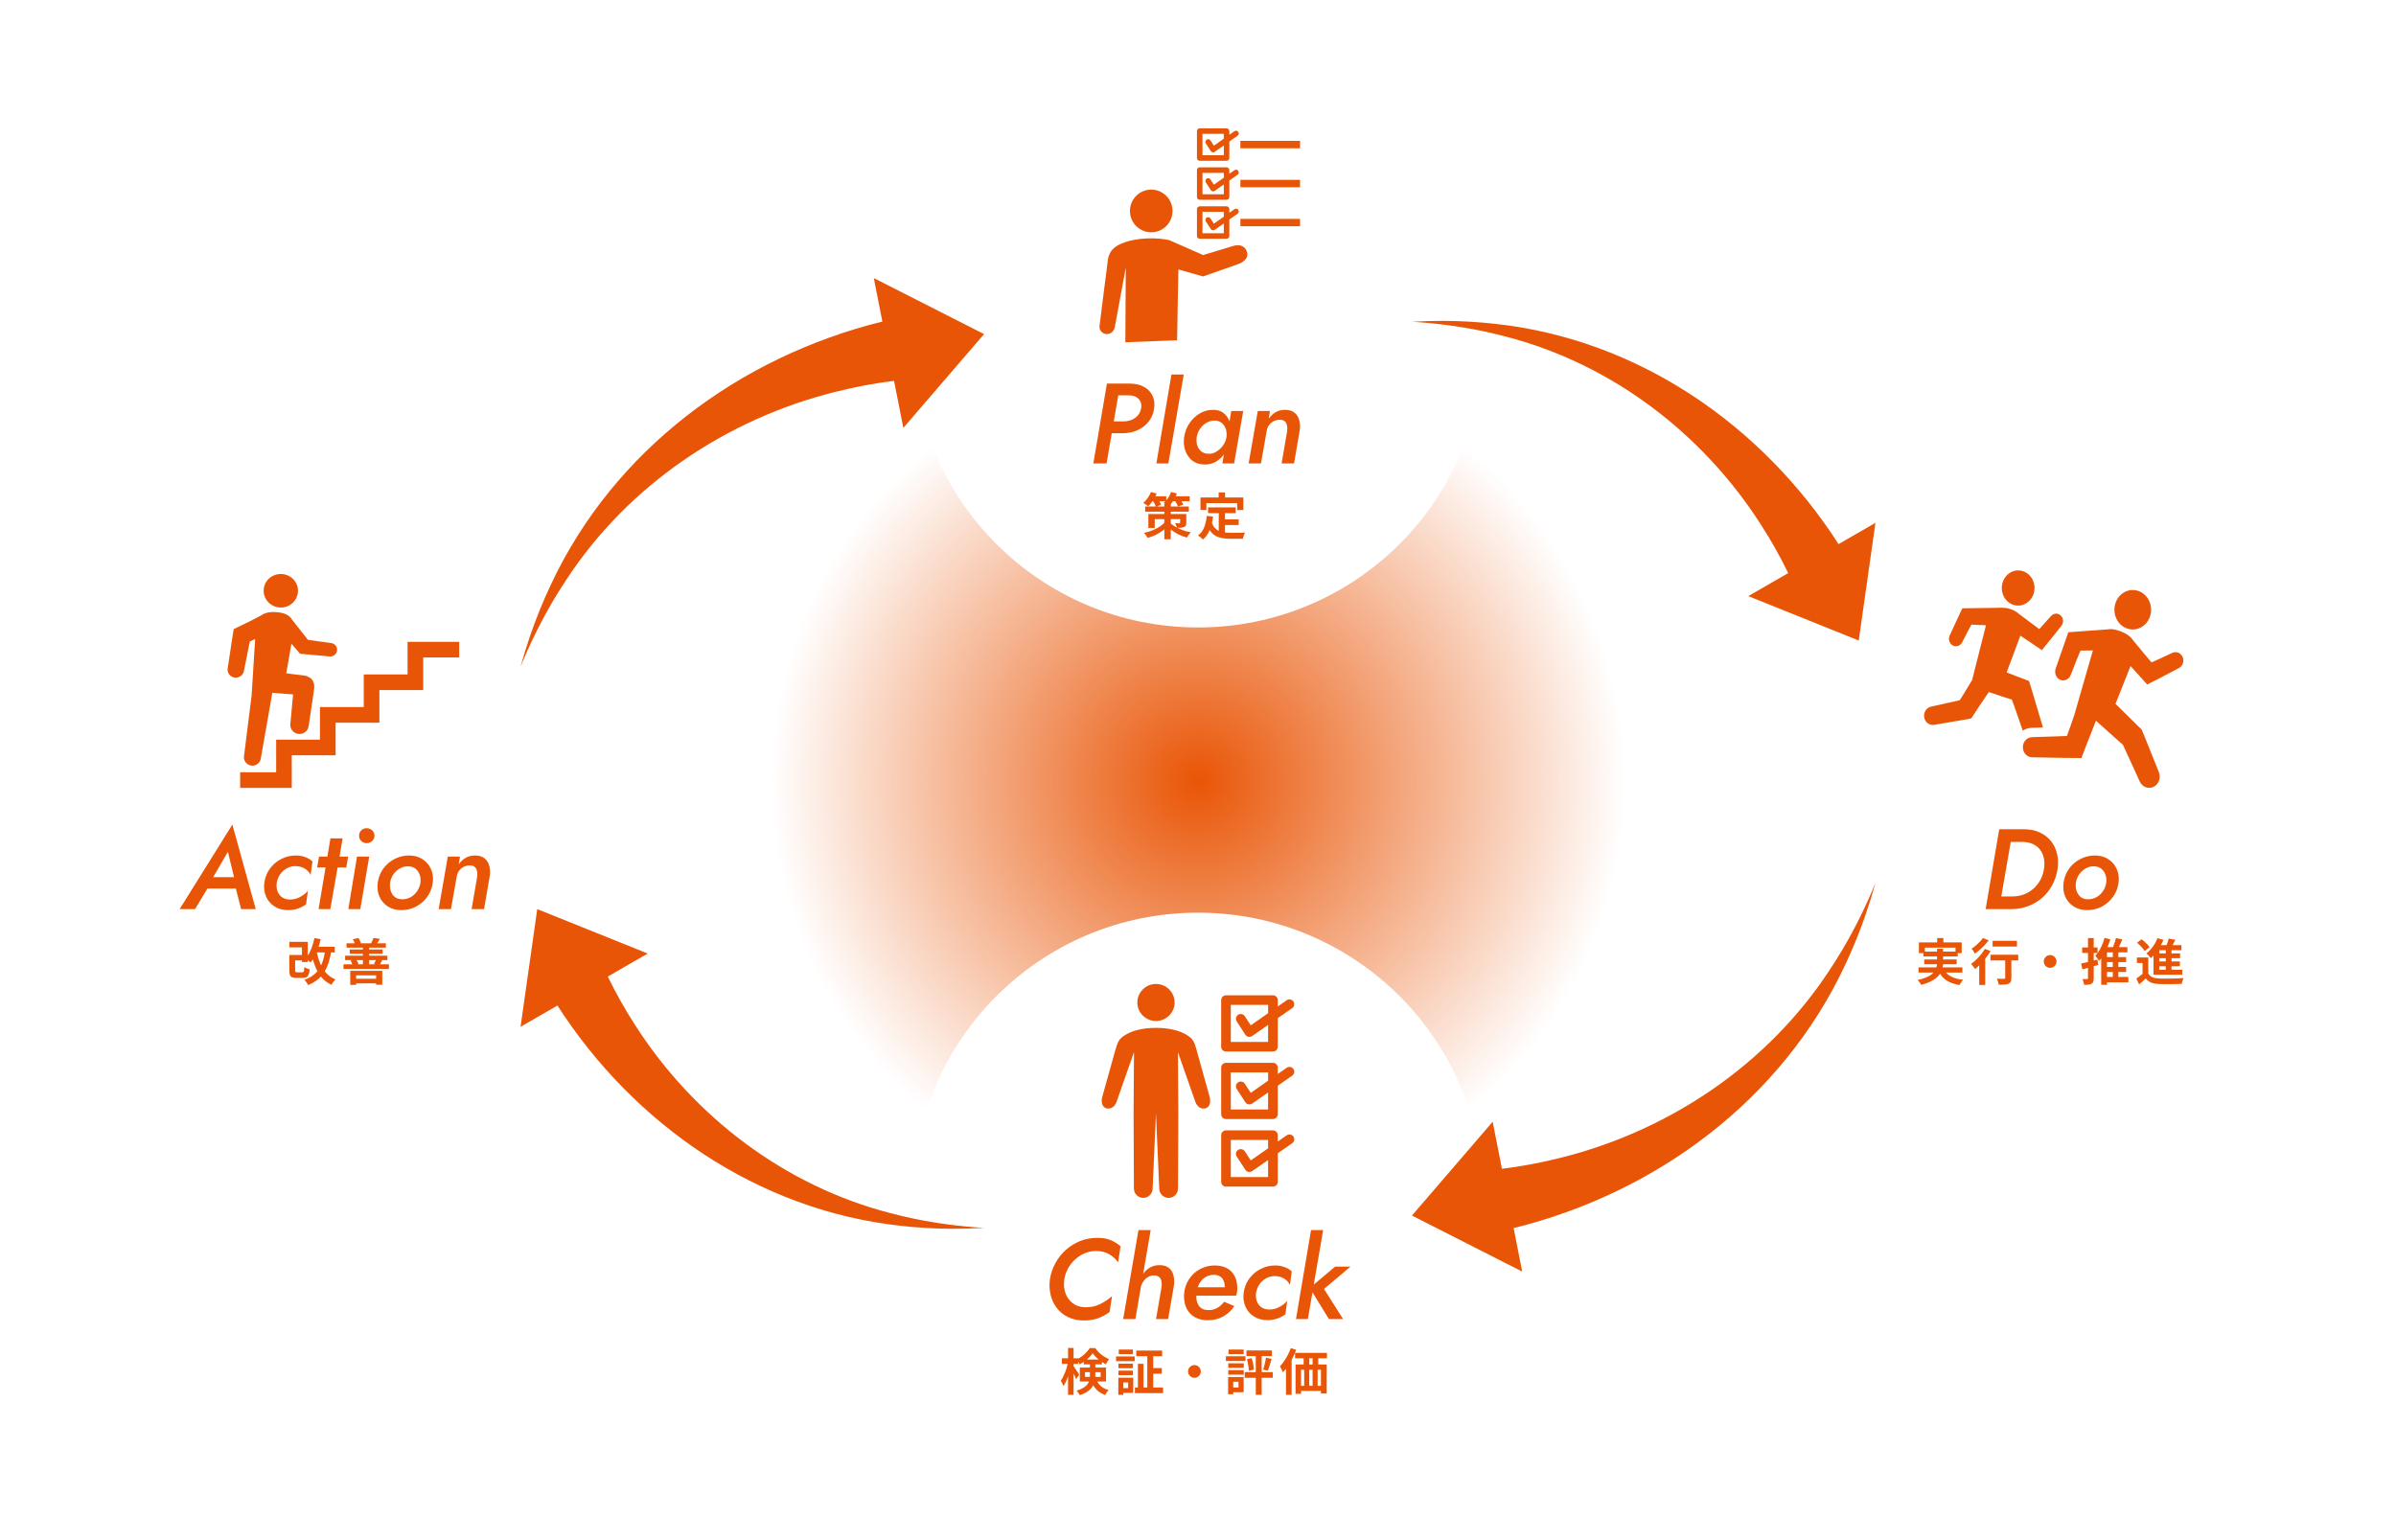 <svg width="672" height="432" viewBox="0 0 672 432" fill="none" xmlns="http://www.w3.org/2000/svg">
<circle cx="336" cy="219" r="120" fill="url(#paint0_radial_391_2444)"/>
<g filter="url(#filter0_d_391_2444)">
<circle cx="336" cy="96" r="80" fill="white"/>
</g>
<g filter="url(#filter1_d_391_2444)">
<circle cx="576" cy="221" r="80" fill="white"/>
</g>
<g filter="url(#filter2_d_391_2444)">
<circle cx="96" cy="221" r="80" fill="white"/>
</g>
<g filter="url(#filter3_d_391_2444)">
<circle cx="336" cy="336" r="80" fill="white"/>
</g>
<path d="M310.453 107.6H314.197L310.357 130H306.645L310.453 107.6ZM312.085 110.896L312.629 107.6H316.917C318.411 107.6 319.691 107.888 320.757 108.464C321.845 109.04 322.656 109.851 323.189 110.896C323.723 111.941 323.893 113.157 323.701 114.544C323.509 115.973 322.997 117.211 322.165 118.256C321.333 119.301 320.277 120.112 318.997 120.688C317.739 121.243 316.331 121.52 314.773 121.52H310.261L310.837 118.192H315.125C315.936 118.192 316.683 118.053 317.365 117.776C318.069 117.477 318.656 117.061 319.125 116.528C319.595 115.973 319.904 115.312 320.053 114.544C320.181 113.776 320.107 113.125 319.829 112.592C319.573 112.059 319.168 111.643 318.613 111.344C318.059 111.045 317.376 110.896 316.565 110.896H312.085ZM328.551 105.04H332.007L327.687 130H324.327L328.551 105.04ZM345.327 115.28H348.687L346.127 130H342.831L345.327 115.28ZM332.111 122.64C332.324 121.189 332.815 119.888 333.583 118.736C334.372 117.563 335.354 116.635 336.527 115.952C337.7 115.269 338.959 114.939 340.303 114.96C341.306 114.96 342.138 115.173 342.799 115.6C343.482 116.027 344.026 116.603 344.431 117.328C344.836 118.053 345.092 118.875 345.199 119.792C345.327 120.688 345.327 121.637 345.199 122.64C345.071 123.685 344.794 124.677 344.367 125.616C343.962 126.533 343.439 127.344 342.799 128.048C342.18 128.752 341.455 129.307 340.623 129.712C339.812 130.096 338.916 130.288 337.935 130.288C336.57 130.288 335.418 129.947 334.479 129.264C333.562 128.56 332.89 127.632 332.463 126.48C332.036 125.307 331.919 124.027 332.111 122.64ZM335.631 122.64C335.524 123.451 335.578 124.219 335.791 124.944C336.026 125.648 336.41 126.213 336.943 126.64C337.498 127.067 338.191 127.28 339.023 127.28C339.578 127.301 340.122 127.195 340.655 126.96C341.21 126.704 341.711 126.363 342.159 125.936C342.628 125.509 343.023 125.019 343.343 124.464C343.663 123.888 343.876 123.28 343.983 122.64C344.068 122.021 344.058 121.435 343.951 120.88C343.844 120.325 343.642 119.835 343.343 119.408C343.066 118.981 342.714 118.64 342.287 118.384C341.882 118.128 341.391 117.989 340.815 117.968C339.983 117.947 339.194 118.139 338.447 118.544C337.722 118.949 337.103 119.515 336.591 120.24C336.1 120.965 335.78 121.765 335.631 122.64ZM360.984 121.04C361.07 120.464 361.07 119.931 360.984 119.44C360.899 118.928 360.696 118.523 360.376 118.224C360.056 117.904 359.576 117.744 358.936 117.744C358.296 117.744 357.71 117.883 357.176 118.16C356.664 118.437 356.238 118.811 355.896 119.28C355.555 119.749 355.342 120.304 355.256 120.944L353.656 130H350.2L352.76 115.28H356.184L355.832 117.424C356.387 116.656 357.027 116.059 357.752 115.632C358.499 115.184 359.374 114.96 360.376 114.96C361.507 114.96 362.392 115.216 363.032 115.728C363.694 116.24 364.142 116.933 364.376 117.808C364.632 118.661 364.686 119.611 364.536 120.656L362.936 130H359.448L360.984 121.04Z" fill="#E95506"/>
<path d="M560.719 232.6H564.559L560.687 255H556.911L560.719 232.6ZM564.079 255H559.151L559.759 251.448H564.367C565.86 251.448 567.226 251.139 568.463 250.52C569.722 249.88 570.767 248.995 571.599 247.864C572.452 246.712 573.007 245.357 573.263 243.8C573.434 242.691 573.423 241.667 573.231 240.728C573.039 239.789 572.676 238.979 572.143 238.296C571.61 237.613 570.927 237.091 570.095 236.728C569.263 236.344 568.292 236.152 567.183 236.152H562.351L562.991 232.6H567.631C569.295 232.6 570.756 232.888 572.015 233.464C573.295 234.04 574.351 234.84 575.183 235.864C576.015 236.867 576.591 238.051 576.911 239.416C577.252 240.76 577.306 242.221 577.071 243.8C576.815 245.421 576.314 246.925 575.567 248.312C574.82 249.677 573.871 250.861 572.719 251.864C571.588 252.845 570.287 253.613 568.815 254.168C567.343 254.723 565.764 255 564.079 255ZM578.757 247.64C578.949 246.168 579.45 244.856 580.261 243.704C581.093 242.552 582.138 241.645 583.397 240.984C584.677 240.301 586.064 239.96 587.557 239.96C589.029 239.96 590.288 240.312 591.333 241.016C592.4 241.699 593.189 242.627 593.701 243.8C594.213 244.952 594.373 246.232 594.181 247.64C593.989 249.091 593.477 250.392 592.645 251.544C591.813 252.696 590.768 253.613 589.509 254.296C588.25 254.957 586.874 255.288 585.381 255.288C583.93 255.288 582.672 254.947 581.605 254.264C580.538 253.581 579.749 252.664 579.237 251.512C578.725 250.339 578.565 249.048 578.757 247.64ZM582.213 247.64C582.106 248.429 582.17 249.176 582.405 249.88C582.64 250.584 583.024 251.16 583.557 251.608C584.112 252.035 584.805 252.248 585.637 252.248C586.49 252.248 587.28 252.045 588.005 251.64C588.73 251.235 589.328 250.68 589.797 249.976C590.288 249.251 590.597 248.472 590.725 247.64C590.832 246.829 590.768 246.083 590.533 245.4C590.298 244.696 589.904 244.12 589.349 243.672C588.794 243.224 588.101 243 587.269 243C586.437 242.979 585.658 243.181 584.933 243.608C584.208 244.035 583.6 244.6 583.109 245.304C582.64 246.008 582.341 246.787 582.213 247.64Z" fill="#E95506"/>
<path d="M298.505 358.8C298.356 359.845 298.377 360.837 298.569 361.776C298.761 362.715 299.124 363.557 299.657 364.304C300.19 365.029 300.852 365.605 301.641 366.032C302.452 366.459 303.39 366.672 304.457 366.672C305.993 366.693 307.369 366.395 308.585 365.776C309.822 365.157 310.921 364.421 311.881 363.568L311.209 368.016C310.185 368.763 309.086 369.349 307.913 369.776C306.761 370.181 305.438 370.384 303.945 370.384C302.324 370.384 300.873 370.075 299.593 369.456C298.313 368.837 297.257 367.995 296.425 366.928C295.593 365.861 295.006 364.624 294.665 363.216C294.324 361.808 294.26 360.336 294.473 358.8C294.729 357.179 295.241 355.675 296.009 354.288C296.777 352.88 297.748 351.653 298.921 350.608C300.116 349.541 301.449 348.709 302.921 348.112C304.414 347.515 305.993 347.216 307.657 347.216C309.086 347.195 310.324 347.387 311.369 347.792C312.414 348.197 313.385 348.795 314.281 349.584L313.577 354.064C312.894 353.104 312.041 352.336 311.017 351.76C310.014 351.184 308.809 350.896 307.401 350.896C306.313 350.896 305.278 351.099 304.297 351.504C303.316 351.909 302.42 352.475 301.609 353.2C300.82 353.904 300.148 354.736 299.593 355.696C299.06 356.656 298.697 357.691 298.505 358.8ZM322.726 345.04L318.438 370H315.014L319.302 345.04H322.726ZM325.766 361.04C325.851 360.443 325.851 359.909 325.766 359.44C325.68 358.949 325.478 358.555 325.158 358.256C324.859 357.957 324.4 357.787 323.782 357.744C323.12 357.723 322.523 357.872 321.99 358.192C321.478 358.491 321.051 358.885 320.71 359.376C320.368 359.867 320.123 360.411 319.974 361.008H319.11C319.323 359.941 319.686 358.939 320.198 358C320.71 357.061 321.382 356.304 322.214 355.728C323.067 355.152 324.059 354.864 325.19 354.864C326.299 354.864 327.174 355.12 327.814 355.632C328.454 356.123 328.88 356.795 329.094 357.648C329.328 358.501 329.382 359.472 329.254 360.56L327.622 370H324.23L325.766 361.04ZM338.705 370.32C337.383 370.32 336.22 370.053 335.217 369.52C334.236 368.987 333.468 368.219 332.913 367.216C332.359 366.213 332.081 365.008 332.081 363.6C332.081 362.427 332.295 361.317 332.721 360.272C333.148 359.227 333.745 358.309 334.513 357.52C335.281 356.731 336.188 356.112 337.233 355.664C338.3 355.195 339.452 354.96 340.689 354.96C342.033 354.96 343.175 355.216 344.113 355.728C345.052 356.219 345.767 356.944 346.257 357.904C346.769 358.864 347.025 360.037 347.025 361.424C347.025 361.765 346.993 362.128 346.929 362.512C346.865 362.896 346.78 363.205 346.673 363.44H334.001V361.072H344.145L343.089 362.544C343.196 362.288 343.292 362.032 343.377 361.776C343.463 361.499 343.505 361.232 343.505 360.976C343.505 360.272 343.388 359.675 343.153 359.184C342.94 358.672 342.599 358.277 342.129 358C341.681 357.723 341.116 357.584 340.433 357.584C339.708 357.584 339.047 357.733 338.449 358.032C337.873 358.309 337.372 358.704 336.945 359.216C336.519 359.728 336.188 360.336 335.953 361.04C335.719 361.723 335.58 362.459 335.537 363.248C335.495 364.08 335.591 364.816 335.825 365.456C336.06 366.096 336.433 366.597 336.945 366.96C337.479 367.301 338.161 367.472 338.993 367.472C339.911 367.472 340.732 367.259 341.457 366.832C342.204 366.384 342.823 365.819 343.313 365.136L346.193 366.352C345.404 367.547 344.38 368.507 343.121 369.232C341.863 369.957 340.391 370.32 338.705 370.32ZM352.287 362.64C352.181 363.451 352.245 364.219 352.479 364.944C352.735 365.648 353.151 366.213 353.727 366.64C354.325 367.067 355.05 367.291 355.903 367.312C356.949 367.333 357.919 367.099 358.815 366.608C359.733 366.117 360.469 365.541 361.023 364.88L360.511 368.656C359.85 369.147 359.093 369.541 358.239 369.84C357.386 370.139 356.469 370.288 355.487 370.288C354.015 370.288 352.746 369.947 351.679 369.264C350.613 368.581 349.823 367.664 349.311 366.512C348.799 365.339 348.629 364.048 348.799 362.64C348.991 361.168 349.503 359.856 350.335 358.704C351.167 357.552 352.213 356.645 353.471 355.984C354.751 355.301 356.138 354.96 357.631 354.96C358.591 354.96 359.466 355.109 360.255 355.408C361.066 355.685 361.749 356.091 362.303 356.624L361.791 360.432C361.429 359.664 360.863 359.056 360.095 358.608C359.349 358.16 358.495 357.936 357.535 357.936C356.661 357.936 355.839 358.149 355.071 358.576C354.325 359.003 353.706 359.568 353.215 360.272C352.746 360.976 352.437 361.765 352.287 362.64ZM367.704 345.04H371.096L366.808 370H363.48L367.704 345.04ZM374.456 355.28H378.776L371.352 361.552L376.696 370H372.728L367.352 361.264L374.456 355.28Z" fill="#E95506"/>
<path d="M56.433 249.24L57.617 246.04H67.793L67.953 249.24H56.433ZM63.921 238.936L59.121 247.16L58.929 247.992L54.705 255H50.385L65.169 231.288L71.729 255H67.633L65.873 248.184L65.937 247.256L63.921 238.936ZM77.615 247.64C77.509 248.451 77.573 249.219 77.808 249.944C78.064 250.648 78.48 251.213 79.055 251.64C79.653 252.067 80.378 252.291 81.231 252.312C82.277 252.333 83.248 252.099 84.144 251.608C85.061 251.117 85.797 250.541 86.352 249.88L85.84 253.656C85.178 254.147 84.421 254.541 83.567 254.84C82.714 255.139 81.797 255.288 80.816 255.288C79.344 255.288 78.074 254.947 77.007 254.264C75.941 253.581 75.151 252.664 74.639 251.512C74.127 250.339 73.957 249.048 74.127 247.64C74.32 246.168 74.832 244.856 75.663 243.704C76.496 242.552 77.541 241.645 78.799 240.984C80.079 240.301 81.466 239.96 82.96 239.96C83.919 239.96 84.794 240.109 85.584 240.408C86.394 240.685 87.077 241.091 87.632 241.624L87.12 245.432C86.757 244.664 86.192 244.056 85.424 243.608C84.677 243.16 83.823 242.936 82.864 242.936C81.989 242.936 81.168 243.149 80.4 243.576C79.653 244.003 79.034 244.568 78.543 245.272C78.074 245.976 77.765 246.765 77.615 247.64ZM89.48 240.28H97.64L97.128 243.32H88.936L89.48 240.28ZM92.68 235.16H96.104L92.648 255H89.352L92.68 235.16ZM100.703 234.424C100.703 233.827 100.905 233.325 101.311 232.92C101.737 232.515 102.249 232.312 102.847 232.312C103.444 232.312 103.956 232.515 104.383 232.92C104.809 233.325 105.023 233.827 105.023 234.424C105.023 235 104.809 235.491 104.383 235.896C103.956 236.301 103.444 236.504 102.847 236.504C102.249 236.504 101.737 236.301 101.311 235.896C100.905 235.491 100.703 235 100.703 234.424ZM100.127 240.28H103.551L101.055 255H97.695L100.127 240.28ZM105.945 247.64C106.137 246.168 106.638 244.856 107.449 243.704C108.281 242.552 109.326 241.645 110.585 240.984C111.865 240.301 113.251 239.96 114.745 239.96C116.217 239.96 117.475 240.312 118.521 241.016C119.587 241.699 120.377 242.627 120.889 243.8C121.401 244.952 121.561 246.232 121.369 247.64C121.177 249.091 120.665 250.392 119.833 251.544C119.001 252.696 117.955 253.613 116.697 254.296C115.438 254.957 114.062 255.288 112.569 255.288C111.118 255.288 109.859 254.947 108.793 254.264C107.726 253.581 106.937 252.664 106.424 251.512C105.913 250.339 105.753 249.048 105.945 247.64ZM109.401 247.64C109.294 248.429 109.358 249.176 109.593 249.88C109.827 250.584 110.211 251.16 110.745 251.608C111.299 252.035 111.993 252.248 112.825 252.248C113.678 252.248 114.467 252.045 115.193 251.64C115.918 251.235 116.515 250.68 116.985 249.976C117.475 249.251 117.785 248.472 117.913 247.64C118.019 246.829 117.955 246.083 117.721 245.4C117.486 244.696 117.091 244.12 116.537 243.672C115.982 243.224 115.289 243 114.457 243C113.625 242.979 112.846 243.181 112.121 243.608C111.395 244.035 110.787 244.6 110.297 245.304C109.827 246.008 109.529 246.787 109.401 247.64ZM133.813 246.04C133.898 245.464 133.898 244.931 133.813 244.44C133.727 243.928 133.525 243.523 133.205 243.224C132.885 242.904 132.405 242.744 131.765 242.744C131.125 242.744 130.538 242.883 130.005 243.16C129.493 243.437 129.066 243.811 128.725 244.28C128.383 244.749 128.17 245.304 128.085 245.944L126.485 255H123.029L125.589 240.28H129.013L128.661 242.424C129.215 241.656 129.855 241.059 130.581 240.632C131.327 240.184 132.202 239.96 133.205 239.96C134.335 239.96 135.221 240.216 135.861 240.728C136.522 241.24 136.97 241.933 137.205 242.808C137.461 243.661 137.514 244.611 137.365 245.656L135.765 255H132.277L133.813 246.04Z" fill="#E95506"/>
<path d="M321.182 142.076H333.432V143.518H321.182V142.076ZM326.558 141.306H328.364V151.26H326.558V141.306ZM322.078 144.19H331.878V145.618H323.87V148.096H322.078V144.19ZM330.996 144.19H332.718V146.584C332.718 146.929 332.676 147.2 332.592 147.396C332.508 147.583 332.335 147.727 332.074 147.83C331.822 147.933 331.533 147.998 331.206 148.026C330.889 148.045 330.529 148.054 330.128 148.054C330.072 147.839 329.988 147.615 329.876 147.382C329.773 147.139 329.675 146.929 329.582 146.752C329.806 146.771 330.039 146.78 330.282 146.78C330.525 146.78 330.688 146.78 330.772 146.78C330.847 146.78 330.903 146.766 330.94 146.738C330.977 146.71 330.996 146.659 330.996 146.584V144.19ZM326.726 146.402L327.986 146.878C327.547 147.513 327.011 148.091 326.376 148.614C325.741 149.137 325.041 149.589 324.276 149.972C323.511 150.345 322.713 150.649 321.882 150.882C321.807 150.742 321.709 150.583 321.588 150.406C321.476 150.229 321.35 150.056 321.21 149.888C321.07 149.72 320.944 149.58 320.832 149.468C321.653 149.3 322.437 149.071 323.184 148.782C323.94 148.483 324.621 148.133 325.228 147.732C325.844 147.331 326.343 146.887 326.726 146.402ZM327.93 146.416C328.275 146.799 328.751 147.186 329.358 147.578C329.965 147.961 330.665 148.306 331.458 148.614C332.251 148.922 333.091 149.151 333.978 149.3C333.866 149.421 333.74 149.571 333.6 149.748C333.469 149.925 333.339 150.103 333.208 150.28C333.087 150.467 332.989 150.635 332.914 150.784C332.046 150.56 331.229 150.257 330.464 149.874C329.708 149.482 329.036 149.053 328.448 148.586C327.86 148.11 327.393 147.648 327.048 147.2L327.93 146.416ZM322.736 139.206H327.104V140.606H322.736V139.206ZM328.35 139.206H333.67V140.606H328.35V139.206ZM322.806 138.002L324.402 138.436C324.122 139.117 323.767 139.775 323.338 140.41C322.918 141.045 322.489 141.577 322.05 142.006C321.938 141.913 321.798 141.81 321.63 141.698C321.462 141.577 321.289 141.46 321.112 141.348C320.935 141.236 320.781 141.147 320.65 141.082C321.089 140.709 321.499 140.247 321.882 139.696C322.274 139.145 322.582 138.581 322.806 138.002ZM328.448 138.002L330.086 138.408C329.834 139.108 329.503 139.78 329.092 140.424C328.681 141.059 328.252 141.591 327.804 142.02C327.701 141.927 327.561 141.824 327.384 141.712C327.216 141.591 327.039 141.469 326.852 141.348C326.675 141.227 326.516 141.133 326.376 141.068C326.833 140.704 327.239 140.251 327.594 139.71C327.958 139.169 328.243 138.599 328.448 138.002ZM323.296 140.312L324.668 139.822C324.855 140.093 325.041 140.396 325.228 140.732C325.424 141.059 325.564 141.343 325.648 141.586L324.192 142.146C324.117 141.903 323.991 141.609 323.814 141.264C323.646 140.909 323.473 140.592 323.296 140.312ZM329.386 140.186L330.8 139.752C331.015 140.023 331.225 140.331 331.43 140.676C331.635 141.021 331.785 141.32 331.878 141.572L330.394 142.048C330.301 141.805 330.156 141.507 329.96 141.152C329.773 140.797 329.582 140.475 329.386 140.186ZM338.822 142.328H346.564V143.938H338.822V142.328ZM342.7 145.688H347.418V147.27H342.7V145.688ZM341.818 143.266H343.568V150.028L341.818 149.818V143.266ZM338.472 144.708L340.222 144.89C340.035 146.318 339.718 147.578 339.27 148.67C338.822 149.762 338.197 150.653 337.394 151.344C337.301 151.241 337.17 151.115 337.002 150.966C336.834 150.817 336.657 150.672 336.47 150.532C336.293 150.392 336.139 150.28 336.008 150.196C336.764 149.636 337.333 148.885 337.716 147.942C338.099 146.99 338.351 145.912 338.472 144.708ZM339.83 146.472C340.045 147.107 340.325 147.625 340.67 148.026C341.025 148.418 341.431 148.717 341.888 148.922C342.355 149.118 342.863 149.253 343.414 149.328C343.965 149.403 344.548 149.44 345.164 149.44C345.313 149.44 345.514 149.44 345.766 149.44C346.027 149.44 346.312 149.44 346.62 149.44C346.937 149.44 347.259 149.44 347.586 149.44C347.913 149.431 348.216 149.426 348.496 149.426C348.776 149.417 349.009 149.407 349.196 149.398C349.112 149.538 349.028 149.711 348.944 149.916C348.869 150.112 348.799 150.317 348.734 150.532C348.669 150.747 348.622 150.943 348.594 151.12H347.88H345.08C344.268 151.12 343.521 151.064 342.84 150.952C342.159 150.84 341.543 150.635 340.992 150.336C340.451 150.047 339.965 149.627 339.536 149.076C339.116 148.525 338.757 147.807 338.458 146.92L339.83 146.472ZM341.79 138.128H343.582V140.676H341.79V138.128ZM336.694 139.542H348.72V143.056H346.998V141.124H338.346V143.056H336.694V139.542Z" fill="#E95506"/>
<path d="M543.318 263.128H545.054V265.354H543.318V263.128ZM538.194 264.332H550.192V267.342H548.456V265.802H539.86V267.342H538.194V264.332ZM539.454 266.922H549.072V268.28H539.454V266.922ZM538.082 271.346H550.388V272.802H538.082V271.346ZM539.678 269.12H548.778V270.464H539.678V269.12ZM545.026 271.64C545.446 272.564 546.113 273.287 547.028 273.81C547.943 274.333 549.128 274.669 550.584 274.818C550.416 274.995 550.234 275.229 550.038 275.518C549.851 275.807 549.702 276.064 549.59 276.288C548.526 276.12 547.607 275.854 546.832 275.49C546.057 275.135 545.399 274.669 544.858 274.09C544.326 273.502 543.883 272.793 543.528 271.962L545.026 271.64ZM543.276 266.124H544.97V270.016C544.97 270.501 544.919 270.987 544.816 271.472C544.723 271.957 544.545 272.429 544.284 272.886C544.032 273.334 543.673 273.763 543.206 274.174C542.749 274.585 542.165 274.963 541.456 275.308C540.747 275.663 539.883 275.98 538.866 276.26C538.801 276.129 538.707 275.98 538.586 275.812C538.474 275.653 538.348 275.49 538.208 275.322C538.077 275.154 537.947 275.014 537.816 274.902C538.787 274.678 539.599 274.426 540.252 274.146C540.915 273.866 541.442 273.563 541.834 273.236C542.235 272.909 542.539 272.569 542.744 272.214C542.949 271.85 543.089 271.486 543.164 271.122C543.239 270.749 543.276 270.371 543.276 269.988V266.124ZM558.858 263.898H565.69V265.508H558.858V263.898ZM562.4 268.266H564.122V274.314C564.122 274.753 564.066 275.098 563.954 275.35C563.851 275.611 563.646 275.807 563.338 275.938C563.03 276.059 562.652 276.134 562.204 276.162C561.756 276.199 561.219 276.218 560.594 276.218C560.557 275.975 560.487 275.686 560.384 275.35C560.291 275.023 560.188 274.743 560.076 274.51C560.347 274.519 560.617 274.529 560.888 274.538C561.159 274.547 561.401 274.552 561.616 274.552C561.831 274.543 561.98 274.538 562.064 274.538C562.195 274.538 562.283 274.519 562.33 274.482C562.377 274.435 562.4 274.365 562.4 274.272V268.266ZM558.256 267.79H566.054V269.386H558.256V267.79ZM555.106 269.442L556.576 267.958L556.786 268.042V276.274H555.106V269.442ZM556.688 266.152L558.284 266.768C557.92 267.384 557.495 268.005 557.01 268.63C556.534 269.246 556.03 269.829 555.498 270.38C554.975 270.931 554.462 271.411 553.958 271.822C553.883 271.701 553.776 271.551 553.636 271.374C553.496 271.187 553.351 271.001 553.202 270.814C553.062 270.627 552.931 270.478 552.81 270.366C553.295 270.03 553.776 269.638 554.252 269.19C554.728 268.733 555.176 268.247 555.596 267.734C556.016 267.211 556.38 266.684 556.688 266.152ZM556.156 263.1L557.78 263.772C557.435 264.211 557.047 264.659 556.618 265.116C556.189 265.564 555.741 265.993 555.274 266.404C554.807 266.815 554.35 267.174 553.902 267.482C553.837 267.351 553.748 267.202 553.636 267.034C553.524 266.857 553.407 266.684 553.286 266.516C553.174 266.348 553.067 266.208 552.964 266.096C553.356 265.853 553.753 265.559 554.154 265.214C554.555 264.869 554.933 264.514 555.288 264.15C555.643 263.777 555.932 263.427 556.156 263.1ZM575 267.888C575.336 267.888 575.635 267.972 575.896 268.14C576.167 268.299 576.381 268.513 576.54 268.784C576.708 269.045 576.792 269.344 576.792 269.68C576.792 270.007 576.708 270.305 576.54 270.576C576.381 270.847 576.167 271.066 575.896 271.234C575.635 271.393 575.336 271.472 575 271.472C574.673 271.472 574.375 271.393 574.104 271.234C573.833 271.066 573.614 270.847 573.446 270.576C573.287 270.305 573.208 270.007 573.208 269.68C573.208 269.344 573.287 269.045 573.446 268.784C573.614 268.513 573.833 268.299 574.104 268.14C574.375 267.972 574.673 267.888 575 267.888ZM590.022 268.462H596.308V269.862H590.022V268.462ZM590.022 271.22H596.308V272.634H590.022V271.22ZM589.84 274.034H596.938V275.546H589.84V274.034ZM592.57 266.488H594.124V274.482H592.57V266.488ZM593.466 263.128L595.244 263.492C594.992 264.108 594.726 264.724 594.446 265.34C594.166 265.947 593.909 266.46 593.676 266.88L592.248 266.516C592.407 266.208 592.561 265.858 592.71 265.466C592.859 265.074 592.999 264.677 593.13 264.276C593.27 263.865 593.382 263.483 593.466 263.128ZM590.26 263.072L591.87 263.478C591.646 264.243 591.371 264.999 591.044 265.746C590.727 266.493 590.372 267.188 589.98 267.832C589.588 268.476 589.168 269.045 588.72 269.54C588.655 269.419 588.557 269.265 588.426 269.078C588.295 268.891 588.16 268.705 588.02 268.518C587.88 268.322 587.759 268.168 587.656 268.056C588.235 267.468 588.748 266.735 589.196 265.858C589.644 264.971 589.999 264.043 590.26 263.072ZM590.946 265.662H596.672V267.132H590.946V276.246H589.322V266.502L590.148 265.662H590.946ZM583.694 270.268C584.282 270.147 584.982 269.988 585.794 269.792C586.615 269.587 587.441 269.377 588.272 269.162L588.468 270.66C587.712 270.875 586.947 271.094 586.172 271.318C585.397 271.533 584.688 271.729 584.044 271.906L583.694 270.268ZM583.974 265.76H588.3V267.3H583.974V265.76ZM585.612 263.114H587.222V274.37C587.222 274.781 587.18 275.107 587.096 275.35C587.012 275.593 586.858 275.779 586.634 275.91C586.401 276.05 586.111 276.139 585.766 276.176C585.43 276.223 585.019 276.246 584.534 276.246C584.515 276.022 584.459 275.751 584.366 275.434C584.273 275.117 584.17 274.841 584.058 274.608C584.338 274.617 584.599 274.627 584.842 274.636C585.094 274.636 585.267 274.631 585.36 274.622C585.453 274.622 585.519 274.603 585.556 274.566C585.593 274.529 585.612 274.459 585.612 274.356V263.114ZM602.524 268.56V273.726H600.914V270.114H599.332V268.56H602.524ZM602.524 273.054C602.795 273.521 603.177 273.866 603.672 274.09C604.167 274.305 604.769 274.426 605.478 274.454C605.898 274.473 606.402 274.487 606.99 274.496C607.587 274.496 608.208 274.491 608.852 274.482C609.505 274.473 610.14 274.459 610.756 274.44C611.381 274.412 611.941 274.375 612.436 274.328C612.371 274.449 612.301 274.613 612.226 274.818C612.161 275.014 612.095 275.215 612.03 275.42C611.974 275.625 611.932 275.807 611.904 275.966C611.475 275.994 610.98 276.013 610.42 276.022C609.86 276.031 609.281 276.036 608.684 276.036C608.087 276.045 607.508 276.045 606.948 276.036C606.388 276.036 605.893 276.027 605.464 276.008C604.624 275.971 603.91 275.835 603.322 275.602C602.734 275.369 602.23 274.981 601.81 274.44C601.539 274.72 601.25 274.995 600.942 275.266C600.643 275.546 600.317 275.835 599.962 276.134L599.164 274.468C599.463 274.272 599.775 274.053 600.102 273.81C600.438 273.567 600.76 273.315 601.068 273.054H602.524ZM599.388 264.416L600.662 263.464C600.933 263.669 601.213 263.903 601.502 264.164C601.791 264.425 602.057 264.687 602.3 264.948C602.543 265.209 602.739 265.457 602.888 265.69L601.502 266.754C601.371 266.521 601.189 266.269 600.956 265.998C600.732 265.718 600.48 265.443 600.2 265.172C599.92 264.892 599.649 264.64 599.388 264.416ZM608.25 263.268L610.098 263.604C609.865 264.089 609.627 264.57 609.384 265.046C609.141 265.513 608.917 265.909 608.712 266.236L607.312 265.886C607.433 265.634 607.55 265.359 607.662 265.06C607.783 264.761 607.895 264.458 607.998 264.15C608.101 263.833 608.185 263.539 608.25 263.268ZM605.604 265.116H611.82V266.53H605.604V272.746H603.98V266.39L605.268 265.116H605.604ZM604.918 267.426H611.442V268.77H604.918V267.426ZM604.918 269.68H611.386V271.038H604.918V269.68ZM603.98 272.004H612.058V273.404H603.98V272.004ZM607.438 265.718H609.034V272.634H607.438V265.718ZM605.1 263.156L606.78 263.632C606.509 264.295 606.183 264.943 605.8 265.578C605.427 266.203 605.021 266.791 604.582 267.342C604.143 267.883 603.691 268.355 603.224 268.756C603.14 268.644 603.023 268.504 602.874 268.336C602.725 268.168 602.571 268 602.412 267.832C602.253 267.664 602.113 267.533 601.992 267.44C602.645 266.936 603.247 266.306 603.798 265.55C604.349 264.794 604.783 263.996 605.1 263.156Z" fill="#E95506"/>
<path d="M297.83 380.998H302.394V382.552H297.83V380.998ZM299.552 378.1H301.106V391.246H299.552V378.1ZM299.552 382.076L300.504 382.384C300.401 382.944 300.275 383.523 300.126 384.12C299.977 384.717 299.804 385.305 299.608 385.884C299.421 386.453 299.216 386.985 298.992 387.48C298.768 387.975 298.53 388.404 298.278 388.768C298.203 388.544 298.087 388.287 297.928 387.998C297.779 387.709 297.639 387.466 297.508 387.27C297.741 386.962 297.961 386.603 298.166 386.192C298.371 385.781 298.563 385.343 298.74 384.876C298.927 384.409 299.085 383.938 299.216 383.462C299.356 382.977 299.468 382.515 299.552 382.076ZM301.036 383.126C301.111 383.219 301.227 383.383 301.386 383.616C301.545 383.84 301.713 384.083 301.89 384.344C302.067 384.605 302.231 384.853 302.38 385.086C302.529 385.31 302.632 385.469 302.688 385.562L301.82 386.864C301.745 386.659 301.647 386.421 301.526 386.15C301.405 385.87 301.269 385.585 301.12 385.296C300.98 384.997 300.84 384.722 300.7 384.47C300.569 384.209 300.462 383.999 300.378 383.84L301.036 383.126ZM303.948 381.334H309.058V382.706H303.948V381.334ZM306.454 379.57C306.202 379.943 305.88 380.326 305.488 380.718C305.105 381.101 304.681 381.465 304.214 381.81C303.757 382.146 303.285 382.435 302.8 382.678C302.716 382.463 302.595 382.221 302.436 381.95C302.277 381.679 302.133 381.455 302.002 381.278C302.506 381.054 302.987 380.774 303.444 380.438C303.911 380.093 304.331 379.719 304.704 379.318C305.087 378.917 305.399 378.52 305.642 378.128H307.168C307.495 378.576 307.863 379.001 308.274 379.402C308.694 379.794 309.137 380.149 309.604 380.466C310.08 380.774 310.561 381.021 311.046 381.208C310.897 381.404 310.743 381.642 310.584 381.922C310.425 382.193 310.29 382.445 310.178 382.678C309.73 382.454 309.268 382.174 308.792 381.838C308.325 381.493 307.887 381.124 307.476 380.732C307.075 380.34 306.734 379.953 306.454 379.57ZM304.312 384.89V386.206H308.694V384.89H304.312ZM302.856 383.602H310.206V387.494H302.856V383.602ZM305.698 382.202H307.21V385.786C307.21 386.299 307.154 386.822 307.042 387.354C306.939 387.877 306.734 388.385 306.426 388.88C306.118 389.375 305.675 389.832 305.096 390.252C304.517 390.672 303.766 391.031 302.842 391.33C302.795 391.209 302.716 391.069 302.604 390.91C302.501 390.751 302.389 390.593 302.268 390.434C302.147 390.285 302.039 390.168 301.946 390.084C302.795 389.813 303.472 389.515 303.976 389.188C304.48 388.861 304.853 388.511 305.096 388.138C305.339 387.755 305.497 387.363 305.572 386.962C305.656 386.561 305.698 386.15 305.698 385.73V382.202ZM307.322 386.654C307.621 387.354 307.947 387.914 308.302 388.334C308.657 388.754 309.053 389.085 309.492 389.328C309.94 389.561 310.43 389.757 310.962 389.916C310.766 390.084 310.575 390.294 310.388 390.546C310.211 390.807 310.075 391.064 309.982 391.316C309.385 391.083 308.834 390.798 308.33 390.462C307.835 390.126 307.387 389.683 306.986 389.132C306.585 388.572 306.225 387.849 305.908 386.962L307.322 386.654ZM318.69 378.828H325.942V380.41H318.69V378.828ZM318.298 389.188H326.208V390.77H318.298V389.188ZM322.764 383.742H325.858V385.324H322.764V383.742ZM321.784 379.486H323.436V390.126H321.784V379.486ZM319.152 382.538H320.72V389.902H319.152V382.538ZM313.692 382.496H317.738V383.77H313.692V382.496ZM313.776 378.548H317.752V379.808H313.776V378.548ZM313.692 384.456H317.738V385.73H313.692V384.456ZM313.02 380.48H318.242V381.81H313.02V380.48ZM314.476 386.444H317.836V390.7H314.476V389.37H316.408V387.774H314.476V386.444ZM313.65 386.444H315.064V391.246H313.65V386.444ZM335 382.888C335.336 382.888 335.635 382.972 335.896 383.14C336.167 383.299 336.381 383.513 336.54 383.784C336.708 384.045 336.792 384.344 336.792 384.68C336.792 385.007 336.708 385.305 336.54 385.576C336.381 385.847 336.167 386.066 335.896 386.234C335.635 386.393 335.336 386.472 335 386.472C334.673 386.472 334.375 386.393 334.104 386.234C333.833 386.066 333.614 385.847 333.446 385.576C333.287 385.305 333.208 385.007 333.208 384.68C333.208 384.344 333.287 384.045 333.446 383.784C333.614 383.513 333.833 383.299 334.104 383.14C334.375 382.972 334.673 382.888 335 382.888ZM355.062 380.816L356.644 381.152C356.532 381.544 356.415 381.945 356.294 382.356C356.173 382.757 356.051 383.145 355.93 383.518C355.809 383.882 355.692 384.204 355.58 384.484L354.292 384.162C354.395 383.854 354.493 383.509 354.586 383.126C354.689 382.734 354.782 382.337 354.866 381.936C354.95 381.525 355.015 381.152 355.062 380.816ZM349.728 381.236L351.058 380.942C351.17 381.278 351.268 381.642 351.352 382.034C351.445 382.426 351.52 382.809 351.576 383.182C351.641 383.555 351.683 383.887 351.702 384.176L350.288 384.512C350.279 384.213 350.246 383.877 350.19 383.504C350.134 383.121 350.064 382.734 349.98 382.342C349.905 381.941 349.821 381.572 349.728 381.236ZM349.588 378.8H356.728V380.368H349.588V378.8ZM349.098 384.876H356.98V386.458H349.098V384.876ZM352.206 379.346H353.858V391.246H352.206V379.346ZM344.492 382.398H348.832V383.672H344.492V382.398ZM344.548 378.548H348.804V379.808H344.548V378.548ZM344.492 384.316H348.832V385.576H344.492V384.316ZM343.82 380.424H349.322V381.754H343.82V380.424ZM345.262 386.248H348.804V390.518H345.262V389.188H347.362V387.578H345.262V386.248ZM344.45 386.248H345.878V391.064H344.45V386.248ZM363.224 379.472H372.17V380.984H363.224V379.472ZM363.364 382.734H372.1V390.868H370.476V384.204H364.904V390.952H363.364V382.734ZM365.632 379.668H367.214V383.826H365.632V379.668ZM368.138 379.654H369.72V383.812H368.138V379.654ZM364.064 388.712H371.666V390.154H364.064V388.712ZM365.786 383.812H367.2V389.832H365.786V383.812ZM368.138 383.798H369.552V389.818H368.138V383.798ZM362.02 378.142L363.532 378.618C363.252 379.383 362.916 380.153 362.524 380.928C362.132 381.703 361.707 382.435 361.25 383.126C360.793 383.807 360.321 384.409 359.836 384.932C359.78 384.801 359.701 384.629 359.598 384.414C359.505 384.199 359.397 383.985 359.276 383.77C359.164 383.546 359.061 383.369 358.968 383.238C359.379 382.827 359.771 382.351 360.144 381.81C360.527 381.259 360.877 380.671 361.194 380.046C361.511 379.421 361.787 378.786 362.02 378.142ZM360.676 382.048L362.244 380.466L362.258 380.494V391.246H360.676V382.048Z" fill="#E95506"/>
<path d="M82.064 267.86H85.326V269.386H82.064V267.86ZM81.154 264.178H86.306V269.848H84.682V265.732H81.154V264.178ZM81.14 267.86H82.778V272.158C82.778 272.401 82.811 272.555 82.876 272.62C82.941 272.685 83.105 272.718 83.366 272.718C83.413 272.718 83.497 272.718 83.618 272.718C83.749 272.718 83.889 272.718 84.038 272.718C84.197 272.718 84.341 272.718 84.472 272.718C84.612 272.718 84.719 272.718 84.794 272.718C84.934 272.718 85.041 272.685 85.116 272.62C85.191 272.545 85.247 272.405 85.284 272.2C85.321 271.985 85.349 271.668 85.368 271.248C85.471 271.332 85.611 271.416 85.788 271.5C85.975 271.584 86.161 271.659 86.348 271.724C86.535 271.789 86.707 271.845 86.866 271.892C86.801 272.517 86.698 273.007 86.558 273.362C86.418 273.707 86.217 273.95 85.956 274.09C85.704 274.23 85.363 274.3 84.934 274.3C84.85 274.3 84.724 274.3 84.556 274.3C84.388 274.3 84.211 274.3 84.024 274.3C83.837 274.3 83.66 274.3 83.492 274.3C83.324 274.3 83.203 274.3 83.128 274.3C82.615 274.3 82.213 274.239 81.924 274.118C81.635 273.997 81.429 273.782 81.308 273.474C81.196 273.157 81.14 272.723 81.14 272.172V267.86ZM88.056 265.564H93.88V267.146H88.056V265.564ZM88.168 263.114L89.932 263.436C89.745 264.295 89.512 265.13 89.232 265.942C88.952 266.745 88.635 267.491 88.28 268.182C87.925 268.863 87.538 269.461 87.118 269.974C87.025 269.871 86.885 269.755 86.698 269.624C86.521 269.484 86.334 269.349 86.138 269.218C85.942 269.078 85.779 268.971 85.648 268.896C86.059 268.457 86.427 267.935 86.754 267.328C87.081 266.721 87.361 266.059 87.594 265.34C87.837 264.621 88.028 263.879 88.168 263.114ZM91.22 266.236L92.942 266.418C92.765 267.715 92.513 268.882 92.186 269.918C91.859 270.945 91.439 271.864 90.926 272.676C90.413 273.479 89.783 274.183 89.036 274.79C88.299 275.387 87.426 275.896 86.418 276.316C86.362 276.185 86.273 276.027 86.152 275.84C86.031 275.653 85.9 275.467 85.76 275.28C85.629 275.093 85.508 274.939 85.396 274.818C86.665 274.37 87.692 273.768 88.476 273.012C89.269 272.247 89.881 271.309 90.31 270.198C90.739 269.087 91.043 267.767 91.22 266.236ZM88.812 266.824C89.045 268.047 89.377 269.181 89.806 270.226C90.235 271.262 90.8 272.167 91.5 272.942C92.209 273.717 93.077 274.314 94.104 274.734C93.973 274.846 93.833 274.991 93.684 275.168C93.535 275.345 93.395 275.527 93.264 275.714C93.133 275.901 93.026 276.069 92.942 276.218C91.831 275.695 90.907 274.995 90.17 274.118C89.442 273.241 88.849 272.214 88.392 271.038C87.935 269.853 87.561 268.537 87.272 267.09L88.812 266.824ZM98.99 274.538H106.368V275.826H98.99V274.538ZM98.234 272.312H107.222V276.218H105.486V273.586H99.886V276.26H98.234V272.312ZM97.184 264.584H108.23V265.802H97.184V264.584ZM96.792 268.07H108.65V269.302H96.792V268.07ZM98.094 266.334H107.32V267.524H98.094V266.334ZM96.33 270.492H109.084V271.78H96.33V270.492ZM101.79 265.172H103.526V271.024H101.79V265.172ZM98.962 263.464L100.488 263.086C100.647 263.291 100.791 263.529 100.922 263.8C101.062 264.071 101.169 264.309 101.244 264.514L99.634 264.99C99.587 264.785 99.499 264.537 99.368 264.248C99.247 263.959 99.111 263.697 98.962 263.464ZM98.304 269.428L99.858 269.106C99.998 269.293 100.129 269.507 100.25 269.75C100.381 269.993 100.469 270.207 100.516 270.394L98.906 270.786C98.859 270.59 98.78 270.366 98.668 270.114C98.556 269.862 98.435 269.633 98.304 269.428ZM104.758 263.072L106.536 263.352C106.368 263.66 106.205 263.94 106.046 264.192C105.887 264.444 105.738 264.668 105.598 264.864L104.086 264.57C104.198 264.346 104.319 264.094 104.45 263.814C104.59 263.534 104.693 263.287 104.758 263.072ZM105.486 269.12L107.208 269.372C107.059 269.633 106.919 269.871 106.788 270.086C106.667 270.301 106.559 270.487 106.466 270.646L104.884 270.408C104.987 270.212 105.094 269.997 105.206 269.764C105.327 269.521 105.421 269.307 105.486 269.12Z" fill="#E95506"/>
<path d="M68.415 188.185L69.381 183.369L69.861 180.965L70.077 179.914L71.561 179.249L70.564 195.112L68.438 212.079C68.245 213.363 69.142 214.545 70.44 214.739C71.739 214.924 72.953 214.043 73.146 212.76L76.377 194.339L82.198 194.779L81.44 203.035C81.263 204.426 82.275 205.694 83.69 205.864C85.105 206.034 86.395 205.045 86.566 203.646L87.501 197.392L87.733 195.831L88.127 192.986C88.181 192.483 88.127 192.035 88.011 191.656C87.957 191.463 87.88 191.293 87.81 191.131C87.733 190.976 87.656 190.829 87.509 190.644C87.362 190.458 87.246 190.365 87.114 190.249C86.975 190.133 86.821 190.025 86.643 189.925C86.295 189.724 85.854 189.546 85.336 189.484L83.427 189.252L82.043 189.082L80.289 188.85L81.734 180.571L82.26 181.174L82.932 181.939L84.146 183.362L85.909 183.54L86.844 183.625L88.691 183.787L92.379 184.119C93.453 184.243 94.419 183.501 94.543 182.465C94.667 181.429 93.901 180.486 92.827 180.37L89.163 179.868L86.349 179.466L85.63 178.523L84.362 176.922L81.951 173.869C81.224 172.547 79.693 171.813 77.343 171.689C76.099 171.62 75.071 171.751 74.244 172.068L74.197 172.091C73.896 172.215 73.625 172.354 73.378 172.532L70.603 174.008C69.18 174.704 68.57 175.021 65.547 176.459L65.168 178.793L64.96 180.161L64.596 182.589L63.862 187.428C63.646 188.665 64.488 189.84 65.748 190.048C67.008 190.257 68.199 189.422 68.415 188.185Z" fill="#E95506"/>
<path d="M78.496 170.407C81.155 170.546 83.428 168.559 83.567 165.97C83.714 163.372 81.681 161.154 79.022 161.007C76.363 160.868 74.09 162.854 73.951 165.444C73.804 168.041 75.845 170.252 78.504 170.399L78.496 170.407Z" fill="#E95506"/>
<path d="M114.312 180.03V189.175H102.021V198.327H89.738V207.472H77.455V216.617H67.352V221H81.83V211.855H94.121V202.71H106.404V193.558H118.695V184.413H128.791V180.03H114.312Z" fill="#E95506"/>
<g clip-path="url(#clip0_391_2444)">
<path d="M322.884 65.157C326.182 65.157 328.854 62.477 328.854 59.171C328.854 55.864 326.182 53.184 322.884 53.184C319.586 53.184 316.914 55.864 316.914 59.171C316.914 62.477 319.586 65.157 322.884 65.157Z" fill="#E95506"/>
<path d="M345.767 69.019L337.445 71.537L327.871 67.332C326.102 66.974 324.333 66.85 322.884 66.85C318.639 66.85 315.494 67.785 313.878 68.624C310.878 70.186 310.769 72.194 310.529 74.464C310.529 74.464 308.497 90.291 308.381 91.445C308.243 92.861 309.349 93.591 310.23 93.693C311.439 93.832 312.414 92.992 312.669 91.729L315.749 75.063L315.618 96L330.135 95.445L330.492 75.581L337.423 77.545L347.325 74.056C349.509 73.238 350.208 71.873 349.662 70.442C349.05 68.829 347.456 68.478 345.752 69.026L345.767 69.019Z" fill="#E95506"/>
<path d="M336.479 45.103H344.014C344.444 45.103 344.786 44.753 344.786 44.33V39.709L347.108 38.073C347.458 37.825 347.545 37.343 347.298 36.993C347.05 36.642 346.57 36.555 346.22 36.803L344.786 37.81V36.774C344.786 36.343 344.436 36 344.014 36H336.479C336.049 36 335.707 36.35 335.707 36.774V44.33C335.707 44.76 336.056 45.103 336.479 45.103ZM337.258 37.548H343.242V38.898L340.454 40.862L339.5 39.387C339.267 39.03 338.787 38.927 338.43 39.161C338.073 39.395 337.971 39.876 338.204 40.234L339.595 42.38C339.711 42.556 339.893 42.68 340.097 42.716C340.148 42.723 340.199 42.731 340.243 42.731C340.403 42.731 340.556 42.68 340.687 42.592L343.242 40.796V43.548H337.258V37.548Z" fill="#E95506"/>
<path d="M364.625 39.519H347.887V41.584H364.625V39.519Z" fill="#E95506"/>
<path d="M336.479 56.039H344.014C344.444 56.039 344.786 55.689 344.786 55.265V50.644L347.108 49.009C347.458 48.761 347.545 48.279 347.298 47.929C347.05 47.578 346.57 47.491 346.22 47.739L344.786 48.746V47.71C344.786 47.279 344.436 46.936 344.014 46.936H336.479C336.049 46.936 335.707 47.286 335.707 47.71V55.265C335.707 55.696 336.056 56.039 336.479 56.039ZM337.258 48.491H343.242V49.841L340.454 51.805L339.5 50.33C339.267 49.973 338.787 49.87 338.43 50.104C338.073 50.338 337.971 50.819 338.204 51.177L339.595 53.323C339.711 53.499 339.893 53.623 340.097 53.659C340.148 53.666 340.199 53.674 340.243 53.674C340.403 53.674 340.556 53.623 340.687 53.535L343.242 51.739V54.492H337.258V48.491Z" fill="#E95506"/>
<path d="M364.625 50.454H347.887V52.52H364.625V50.454Z" fill="#E95506"/>
<path d="M336.479 66.975H344.014C344.444 66.975 344.786 66.624 344.786 66.201V61.58L347.108 59.944C347.458 59.696 347.545 59.214 347.298 58.864C347.05 58.514 346.57 58.426 346.22 58.674L344.786 59.682V58.645C344.786 58.214 344.436 57.871 344.014 57.871H336.479C336.049 57.871 335.707 58.222 335.707 58.645V66.201C335.707 66.631 336.056 66.975 336.479 66.975ZM337.258 59.426H343.242V60.777L340.454 62.74L339.5 61.266C339.267 60.908 338.787 60.806 338.43 61.039C338.073 61.273 337.971 61.755 338.204 62.113L339.595 64.259C339.711 64.434 339.893 64.558 340.097 64.595C340.148 64.602 340.199 64.609 340.243 64.609C340.403 64.609 340.556 64.558 340.687 64.471L343.242 62.675V65.427H337.258V59.426Z" fill="#E95506"/>
<path d="M364.625 61.39H347.887V63.456H364.625V61.39Z" fill="#E95506"/>
</g>
<g clip-path="url(#clip1_391_2444)">
<path d="M324.215 286.381C327.099 286.381 329.44 284.053 329.44 281.187C329.44 278.321 327.099 276 324.215 276C321.332 276 318.99 278.328 318.99 281.194C318.99 284.06 321.332 286.388 324.215 286.388V286.381Z" fill="#E95506"/>
<path d="M335.601 294.47C334.884 292.069 334.657 291.204 332.03 289.851C330.61 289.116 327.946 288.308 324.222 288.308C320.497 288.308 317.833 289.123 316.413 289.851C313.779 291.211 313.559 292.069 312.835 294.47L309.088 307.884C308.788 309.361 309.234 310.576 310.281 310.867C311.305 311.15 312.469 310.721 313.12 309.164L318.045 295.117L317.935 312.161L318.023 333.316C317.994 334.771 319.15 335.971 320.599 336C322.048 336.029 323.248 334.872 323.277 333.417L324.207 312.285L325.136 333.417C325.166 334.872 326.366 336.029 327.815 336C329.264 335.971 330.42 334.771 330.391 333.316L330.478 312.161L330.369 295.117L335.294 309.164C335.945 310.721 337.109 311.15 338.133 310.867C339.18 310.576 339.619 309.361 339.326 307.884L335.586 294.477L335.601 294.47Z" fill="#E95506"/>
<path d="M343.854 294.943H357.019C357.765 294.943 358.373 294.339 358.373 293.597V285.595L362.427 282.765C363.042 282.336 363.188 281.5 362.756 280.896C362.332 280.285 361.483 280.139 360.876 280.568L358.373 282.314V280.518C358.373 279.776 357.765 279.172 357.019 279.172H343.854C343.107 279.172 342.5 279.776 342.5 280.518V293.604C342.5 294.346 343.107 294.95 343.854 294.95V294.943ZM345.208 281.856H355.665V284.198L350.791 287.596L349.13 285.042C348.72 284.417 347.886 284.242 347.257 284.642C346.627 285.05 346.452 285.879 346.854 286.504L349.284 290.229C349.481 290.535 349.803 290.745 350.162 290.818C350.25 290.833 350.338 290.84 350.418 290.84C350.696 290.84 350.967 290.753 351.194 290.6L355.658 287.486V292.259H345.2V281.863L345.208 281.856Z" fill="#E95506"/>
<path d="M343.854 313.885H357.019C357.765 313.885 358.373 313.282 358.373 312.54V304.538L362.427 301.708C363.042 301.279 363.188 300.442 362.756 299.838C362.325 299.227 361.483 299.082 360.876 299.511L358.373 301.257V299.46C358.373 298.718 357.765 298.114 357.019 298.114H343.854C343.107 298.114 342.5 298.718 342.5 299.46V312.547C342.5 313.289 343.107 313.893 343.854 313.893V313.885ZM345.208 300.799H355.665V303.141L350.791 306.538L349.13 303.985C348.72 303.359 347.886 303.185 347.257 303.585C346.627 303.992 346.452 304.821 346.854 305.447L349.284 309.172C349.481 309.477 349.803 309.688 350.162 309.761C350.25 309.775 350.338 309.783 350.418 309.783C350.696 309.783 350.967 309.695 351.194 309.543L355.658 306.429V311.201H345.2V300.806L345.208 300.799Z" fill="#E95506"/>
<path d="M343.854 332.835H357.019C357.765 332.835 358.373 332.232 358.373 331.49V323.488L362.427 320.658C363.042 320.229 363.188 319.392 362.756 318.788C362.325 318.177 361.483 318.032 360.876 318.461L358.373 320.207V318.41C358.373 317.668 357.765 317.064 357.019 317.064H343.854C343.107 317.064 342.5 317.668 342.5 318.41V331.497C342.5 332.239 343.107 332.843 343.854 332.843V332.835ZM345.208 319.749H355.665V322.091L350.791 325.488L349.13 322.935C348.72 322.317 347.886 322.135 347.257 322.535C346.627 322.942 346.452 323.771 346.854 324.397L349.284 328.122C349.481 328.427 349.803 328.638 350.162 328.711C350.25 328.725 350.338 328.733 350.418 328.733C350.696 328.733 350.967 328.645 351.194 328.493L355.658 325.379V330.151H345.2V319.756L345.208 319.749Z" fill="#E95506"/>
</g>
<g clip-path="url(#clip2_391_2444)">
<path d="M596.44 176.241C599.118 177.267 602.061 175.768 603.011 172.887C603.969 170.006 602.574 166.843 599.897 165.816C597.219 164.789 594.276 166.289 593.326 169.17C592.368 172.051 593.762 175.214 596.44 176.241Z" fill="#E95506"/>
<path d="M612.156 184.292C611.651 183.111 610.342 182.593 609.239 183.138L605.509 184.865L603.43 185.801L601.325 183.302L598.296 179.639C597.612 178.576 596.414 177.713 594.737 177.067C593.291 176.513 592.051 176.34 591.015 176.549L580.09 177.34L576.565 187.491C576.103 188.755 576.668 190.182 577.831 190.681C578.995 191.181 580.321 190.554 580.783 189.291L582.434 185.092L583.504 182.493L586.857 182.447H586.986L581.801 200.46L580.732 203.578L579.713 206.431L575.872 206.577L569.969 206.767C568.506 206.777 567.325 208.049 567.342 209.612C567.351 211.175 568.548 212.429 570.011 212.42L575.915 212.529L578.866 212.584H579.602L580.92 212.602L583.769 212.62L585.42 208.322L586.344 205.977L587.85 202.16L591.075 205.05L593.496 207.213L595.439 208.94L595.73 209.585L596.354 210.948L597.603 213.675L600.093 219.127C600.777 220.727 602.54 221.436 604.02 220.7C605.5 219.964 606.142 218.073 605.449 216.465L603.207 210.884L602.086 208.094L601.522 206.704L601.222 205.968L600.675 204.641L599.58 203.587L598.998 203.014L597.843 201.869L595.524 199.579L593.334 197.425L597.543 186.828L597.663 186.955L599.349 188.809L600.623 190.227L602.206 192.008L605.594 190.282L607.416 189.327L611.07 187.419C612.182 186.873 612.67 185.474 612.165 184.283L612.156 184.292Z" fill="#E95506"/>
<path d="M564.81 169.688C567.248 170.406 569.772 168.861 570.448 166.235C571.115 163.608 569.687 160.891 567.24 160.173C564.793 159.455 562.277 161 561.601 163.626C560.934 166.253 562.363 168.97 564.81 169.688Z" fill="#E95506"/>
<path d="M575.235 172.824C575.954 171.96 577.186 171.887 577.982 172.651C578.572 173.223 578.752 174.096 578.512 174.859C578.435 175.123 578.298 175.377 578.11 175.605L578.059 175.668L575.988 178.267L575.458 178.931L574.722 179.849L572.669 182.366L569.212 180.012L567.262 178.713L566.646 178.304L562.796 188.61L563.506 188.882L565.576 189.691L567.065 190.255L569.075 191.009L570.076 194.254L570.581 195.971L571.599 199.397L572.985 204.051L569.888 204.151C568.947 204.16 568.074 204.45 567.321 204.941L566.107 201.442L564.934 198.071L564.259 196.226L561.469 195.344L557.79 194.117L556.447 196.117L554.959 198.325L554.223 199.434L552.862 201.515L550.647 201.924L549.466 202.124L542.51 203.305C541.193 203.569 539.918 202.633 539.678 201.224C539.439 199.815 540.311 198.461 541.637 198.198L546.232 197.171L548.525 196.662L549.654 196.407L550.51 195.044L551.896 192.754L553.111 190.755L557.003 175.377L552.922 175.205L551.921 177.059L550.33 180.14C549.817 181.176 548.627 181.585 547.669 181.039C546.711 180.503 546.343 179.213 546.856 178.176L548.319 175.014L549.047 173.432L550.381 170.624L559.39 170.506C560.451 170.479 562.197 170.342 563.463 170.715C564.661 171.07 565.576 171.56 566.235 172.187L571.95 176.459L575.227 172.796L575.235 172.824Z" fill="#E95506"/>
</g>
<path d="M145.998 288.014L150.679 255L181.667 267.461L170.466 273.916C172.78 278.705 175.42 283.35 178.317 287.822C194.699 313.265 220.174 332.664 249.709 340.267C251.76 340.823 254.069 341.348 256.161 341.801C262.689 343.155 269.334 344.018 275.998 344.42C273.023 344.586 270.038 344.672 267.046 344.668C262.219 344.64 257.251 344.362 252.445 343.809C212.525 339.427 177.796 315.428 156.347 282.05L145.998 288.014Z" fill="#E95506"/>
<path d="M245.07 78L275.998 93.713L253.351 120.026L250.751 106.829C245.261 107.496 239.805 108.532 234.432 109.88C203.901 117.448 176.272 136.001 158.894 162.519C157.659 164.35 156.369 166.447 155.222 168.354C151.703 174.324 148.627 180.576 145.998 187C146.832 184.016 147.746 181.048 148.753 178.104C150.397 173.361 152.335 168.565 154.489 164.018C172.175 126.195 207.433 100.08 247.473 90.193L245.07 78Z" fill="#E95506"/>
<path d="M526 146.654L521.319 179.667L490.331 167.206L501.532 160.752C499.218 155.962 496.578 151.318 493.681 146.845C477.3 121.402 451.824 102.004 422.289 94.401C420.238 93.844 417.929 93.32 415.837 92.867C409.309 91.513 402.664 90.65 396 90.248C398.975 90.082 401.96 89.996 404.952 90C409.779 90.028 414.747 90.305 419.553 90.858C459.473 95.24 494.202 119.24 515.651 152.617L526 146.654Z" fill="#E95506"/>
<path d="M426.928 356.667L396 340.955L418.647 314.641L421.248 327.839C426.737 327.171 432.193 326.135 437.566 324.788C468.097 317.22 495.726 298.666 513.104 272.149C514.339 270.318 515.629 268.221 516.776 266.313C520.296 260.343 523.371 254.091 526 247.667C525.166 250.652 524.252 253.619 523.245 256.564C521.601 261.306 519.663 266.103 517.509 270.649C499.823 308.472 464.565 334.587 424.525 344.474L426.928 356.667Z" fill="#E95506"/>
<defs>
<filter id="filter0_d_391_2444" x="240" y="0" width="192" height="192" filterUnits="userSpaceOnUse" color-interpolation-filters="sRGB">
<feFlood flood-opacity="0" result="BackgroundImageFix"/>
<feColorMatrix in="SourceAlpha" type="matrix" values="0 0 0 0 0 0 0 0 0 0 0 0 0 0 0 0 0 0 127 0" result="hardAlpha"/>
<feOffset/>
<feGaussianBlur stdDeviation="8"/>
<feComposite in2="hardAlpha" operator="out"/>
<feColorMatrix type="matrix" values="0 0 0 0 0.914 0 0 0 0 0.333 0 0 0 0 0.024 0 0 0 0.6 0"/>
<feBlend mode="normal" in2="BackgroundImageFix" result="effect1_dropShadow_391_2444"/>
<feBlend mode="normal" in="SourceGraphic" in2="effect1_dropShadow_391_2444" result="shape"/>
</filter>
<filter id="filter1_d_391_2444" x="480" y="125" width="192" height="192" filterUnits="userSpaceOnUse" color-interpolation-filters="sRGB">
<feFlood flood-opacity="0" result="BackgroundImageFix"/>
<feColorMatrix in="SourceAlpha" type="matrix" values="0 0 0 0 0 0 0 0 0 0 0 0 0 0 0 0 0 0 127 0" result="hardAlpha"/>
<feOffset/>
<feGaussianBlur stdDeviation="8"/>
<feComposite in2="hardAlpha" operator="out"/>
<feColorMatrix type="matrix" values="0 0 0 0 0.914 0 0 0 0 0.333 0 0 0 0 0.024 0 0 0 0.6 0"/>
<feBlend mode="normal" in2="BackgroundImageFix" result="effect1_dropShadow_391_2444"/>
<feBlend mode="normal" in="SourceGraphic" in2="effect1_dropShadow_391_2444" result="shape"/>
</filter>
<filter id="filter2_d_391_2444" x="0" y="125" width="192" height="192" filterUnits="userSpaceOnUse" color-interpolation-filters="sRGB">
<feFlood flood-opacity="0" result="BackgroundImageFix"/>
<feColorMatrix in="SourceAlpha" type="matrix" values="0 0 0 0 0 0 0 0 0 0 0 0 0 0 0 0 0 0 127 0" result="hardAlpha"/>
<feOffset/>
<feGaussianBlur stdDeviation="8"/>
<feComposite in2="hardAlpha" operator="out"/>
<feColorMatrix type="matrix" values="0 0 0 0 0.914 0 0 0 0 0.333 0 0 0 0 0.024 0 0 0 0.6 0"/>
<feBlend mode="normal" in2="BackgroundImageFix" result="effect1_dropShadow_391_2444"/>
<feBlend mode="normal" in="SourceGraphic" in2="effect1_dropShadow_391_2444" result="shape"/>
</filter>
<filter id="filter3_d_391_2444" x="240" y="240" width="192" height="192" filterUnits="userSpaceOnUse" color-interpolation-filters="sRGB">
<feFlood flood-opacity="0" result="BackgroundImageFix"/>
<feColorMatrix in="SourceAlpha" type="matrix" values="0 0 0 0 0 0 0 0 0 0 0 0 0 0 0 0 0 0 127 0" result="hardAlpha"/>
<feOffset/>
<feGaussianBlur stdDeviation="8"/>
<feComposite in2="hardAlpha" operator="out"/>
<feColorMatrix type="matrix" values="0 0 0 0 0.914 0 0 0 0 0.333 0 0 0 0 0.024 0 0 0 0.6 0"/>
<feBlend mode="normal" in2="BackgroundImageFix" result="effect1_dropShadow_391_2444"/>
<feBlend mode="normal" in="SourceGraphic" in2="effect1_dropShadow_391_2444" result="shape"/>
</filter>
<radialGradient id="paint0_radial_391_2444" cx="0" cy="0" r="1" gradientUnits="userSpaceOnUse" gradientTransform="translate(336 219) rotate(90) scale(120)">
<stop stop-color="#E95506"/>
<stop offset="1" stop-color="white"/>
</radialGradient>
<clipPath id="clip0_391_2444">
<rect width="56.25" height="60" fill="white" transform="translate(308.375 36)"/>
</clipPath>
<clipPath id="clip1_391_2444">
<rect width="54" height="60" fill="white" transform="translate(309 276)"/>
</clipPath>
<clipPath id="clip2_391_2444">
<rect width="72.706" height="61" fill="white" transform="translate(539.648 160)"/>
</clipPath>
</defs>
</svg>
